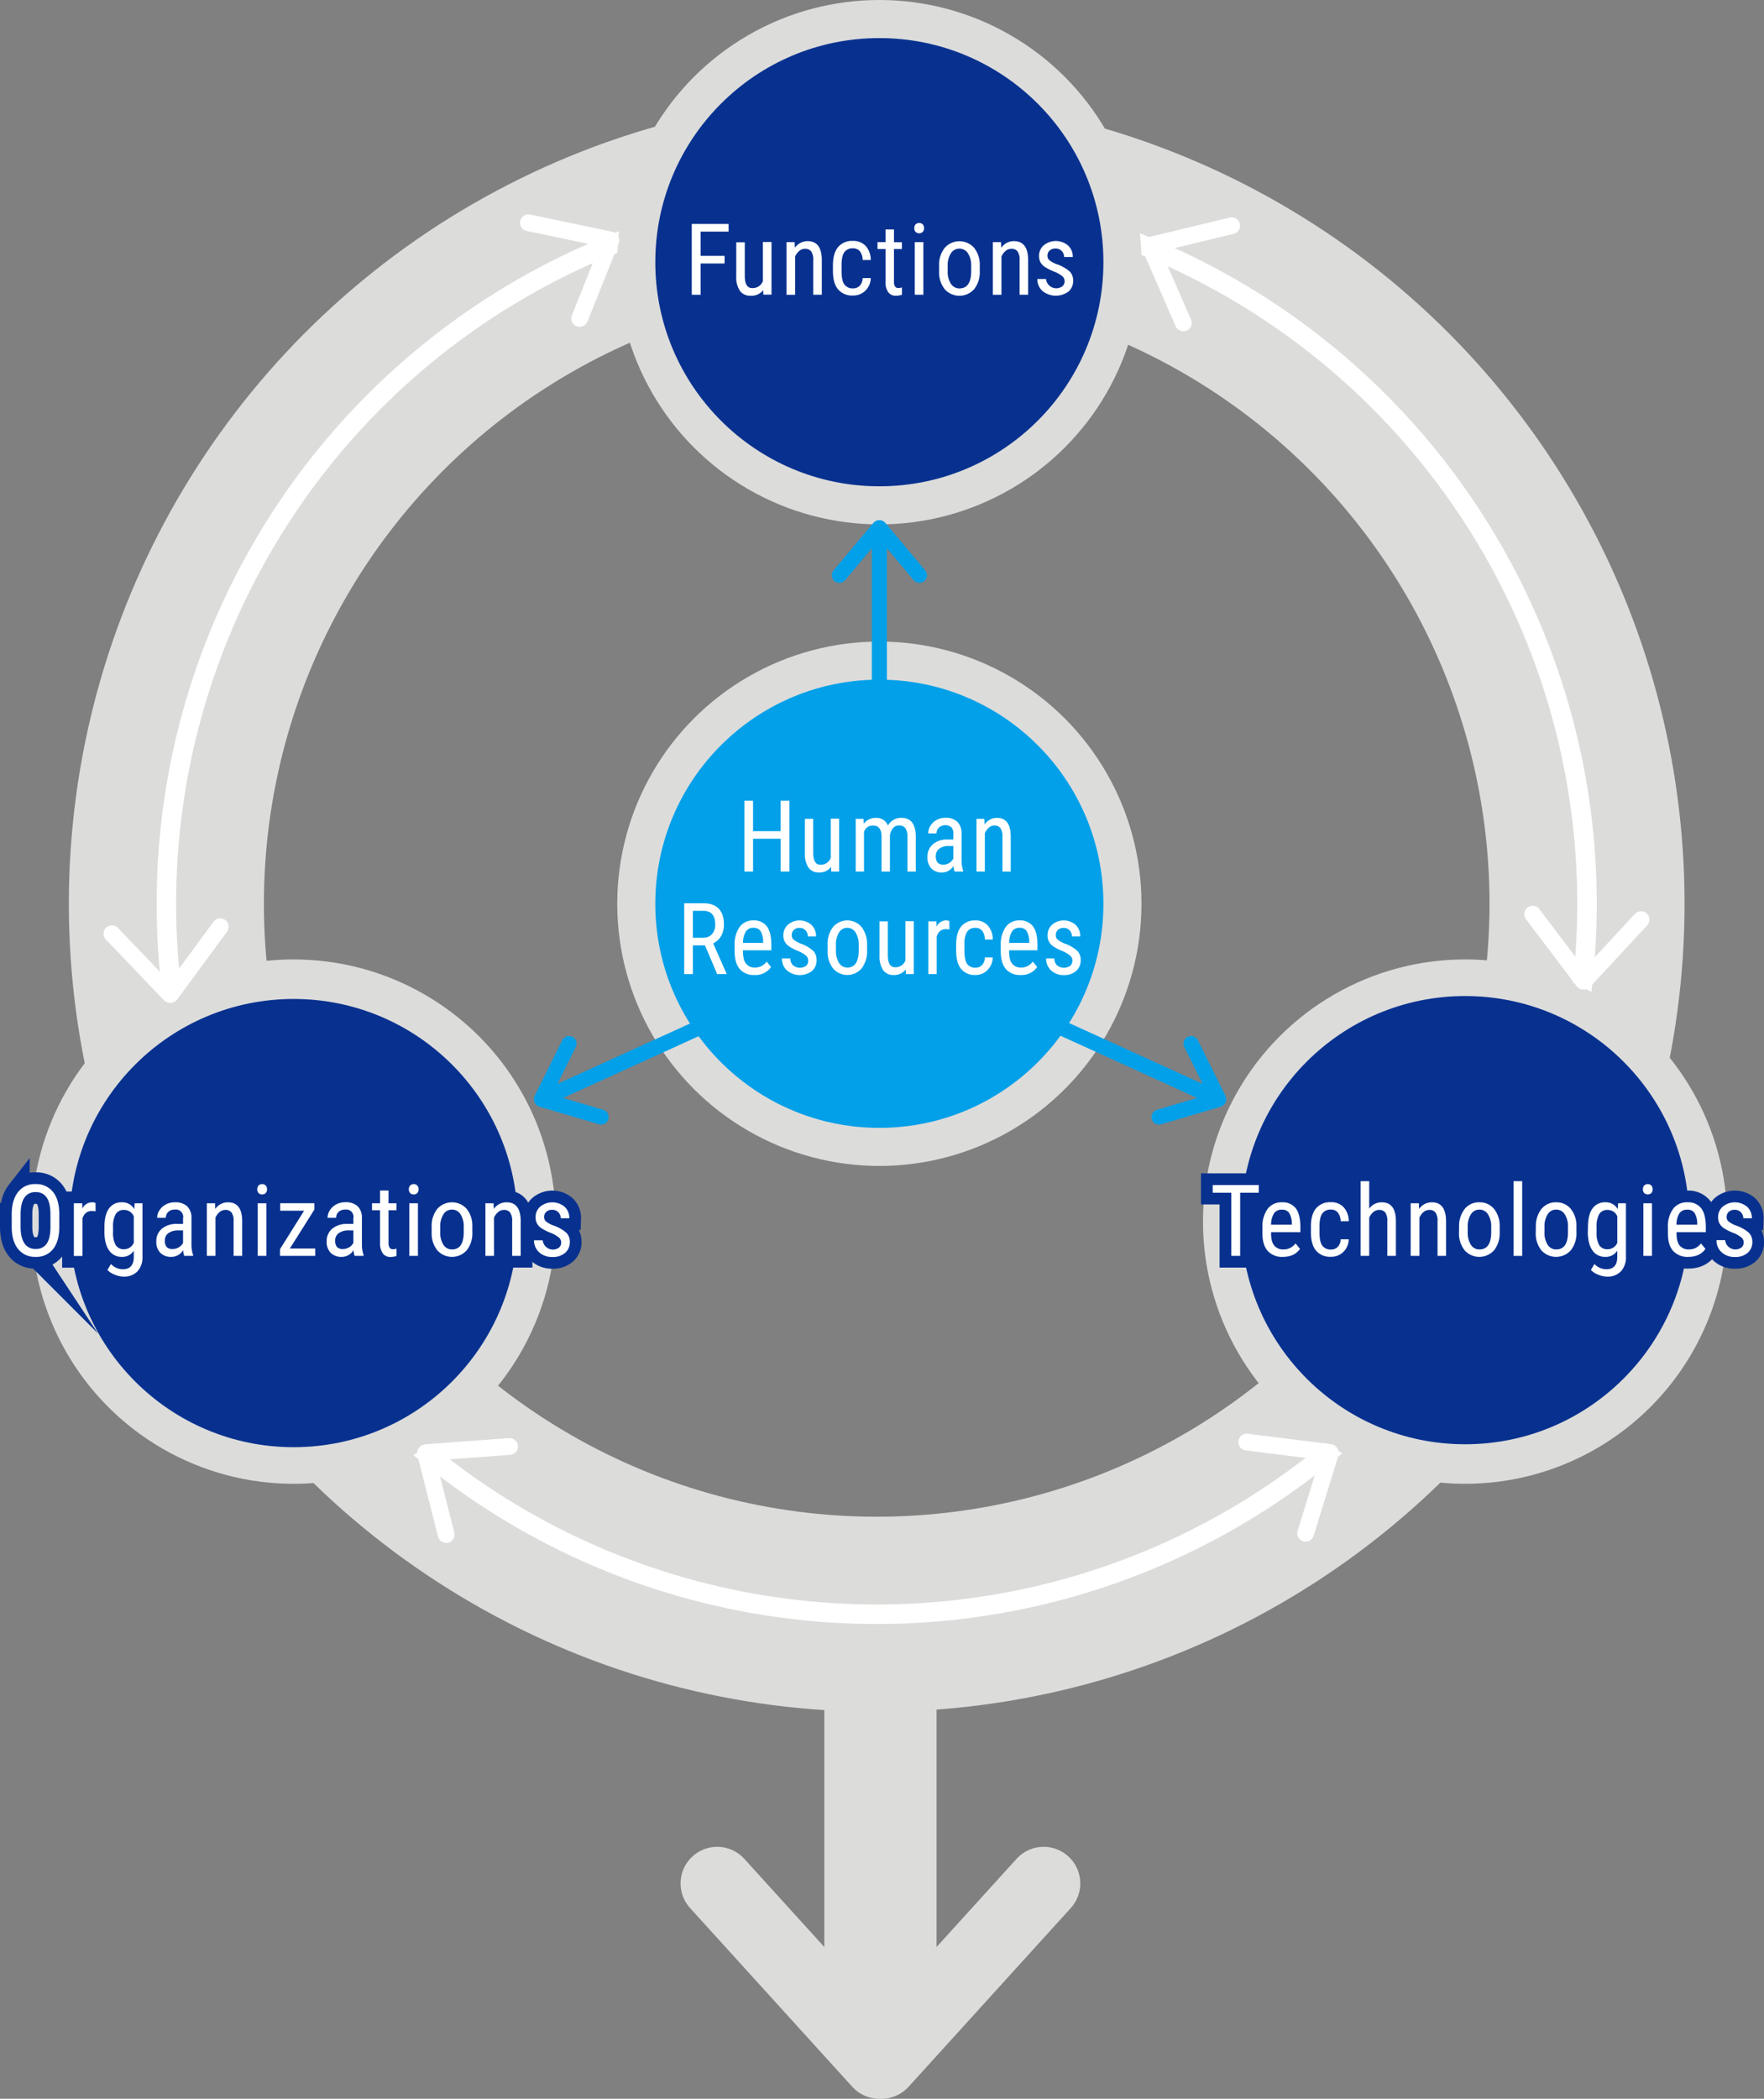 <svg xmlns="http://www.w3.org/2000/svg" viewBox="0 0 722.76 859.7"><rect x="0" y="0" width="722.76" height="859.7" fill="#808080" stroke="none"/><defs><style>.cls-1,.cls-2,.cls-5,.cls-6,.cls-8,.cls-9{fill:none;}.cls-1,.cls-2,.cls-5{stroke:#dcdcdb;}.cls-1,.cls-11,.cls-2,.cls-8,.cls-9{stroke-linecap:round;}.cls-1,.cls-11,.cls-2,.cls-5,.cls-6,.cls-8,.cls-9{stroke-miterlimit:10;}.cls-1{stroke-width:46px;}.cls-2{stroke-width:30px;}.cls-3{fill:#dcdcdb;}.cls-4{fill:#02a0e9;}.cls-5{stroke-width:79.92px;}.cls-6,.cls-8{stroke:#fff;}.cls-6{stroke-width:7.99px;}.cls-11,.cls-7{fill:#08318f;}.cls-8{stroke-width:6.87px;}.cls-9{stroke:#02a0e9;stroke-width:6.19px;}.cls-10{fill:#fff;}.cls-11{stroke:#08318f;stroke-width:9.6px;}</style></defs><g id="レイヤー_2" data-name="レイヤー 2"><g id="レイヤー_1-2" data-name="レイヤー 1"><line class="cls-1" x1="360.74" y1="831.75" x2="360.74" y2="651.7"/><line class="cls-2" x1="360.3" y1="844.7" x2="293.85" y2="771.5"/><line class="cls-2" x1="361.17" y1="844.7" x2="427.62" y2="771.5"/><circle class="cls-3" cx="360.3" cy="370.2" r="107.4"/><circle class="cls-4" cx="360.3" cy="370.2" r="91.8"/><circle class="cls-5" cx="359.21" cy="370.2" r="291.04"/><circle class="cls-6" cx="359.21" cy="370.2" r="291.04"/><circle class="cls-3" cx="360.3" cy="107.4" r="107.4"/><circle class="cls-3" cx="120.3" cy="500.4" r="107.4"/><circle class="cls-3" cx="600.3" cy="500.4" r="107.4"/><circle class="cls-7" cx="360.3" cy="107.4" r="91.8"/><circle class="cls-7" cx="120.3" cy="501" r="91.8"/><circle class="cls-7" cx="600.3" cy="499.8" r="91.8"/><line class="cls-8" x1="250.29" y1="98.55" x2="237.5" y2="130.45"/><line class="cls-8" x1="250.15" y1="98.29" x2="216.52" y2="91.24"/><line class="cls-8" x1="69.6" y1="407.31" x2="45.86" y2="382.46"/><line class="cls-8" x1="69.89" y1="407.29" x2="90.24" y2="379.6"/><line class="cls-8" x1="471.23" y1="100.51" x2="504.64" y2="92.45"/><line class="cls-8" x1="471.1" y1="100.76" x2="484.84" y2="132.27"/><line class="cls-8" x1="648.72" y1="401.87" x2="627.98" y2="374.47"/><line class="cls-8" x1="649.01" y1="401.89" x2="672.39" y2="376.7"/><line class="cls-8" x1="174.52" y1="595.04" x2="208.8" y2="592.51"/><line class="cls-8" x1="174.36" y1="595.28" x2="182.8" y2="628.59"/><line class="cls-8" x1="545.09" y1="595.22" x2="534.96" y2="628.06"/><line class="cls-8" x1="544.93" y1="594.98" x2="510.83" y2="590.71"/><line class="cls-9" x1="360.41" y1="216.21" x2="376.72" y2="235.65"/><line class="cls-9" x1="360.2" y1="216.21" x2="343.89" y2="235.65"/><line class="cls-9" x1="360.3" y1="219.14" x2="360.3" y2="292.52"/><line class="cls-9" x1="221.86" y1="450.19" x2="233.16" y2="427.47"/><line class="cls-9" x1="221.95" y1="450.38" x2="246.29" y2="457.57"/><line class="cls-9" x1="224.59" y1="449.12" x2="304.86" y2="412.58"/><line class="cls-9" x1="499.31" y1="450.19" x2="488.01" y2="427.47"/><line class="cls-9" x1="499.23" y1="450.38" x2="474.89" y2="457.57"/><line class="cls-9" x1="496.58" y1="449.12" x2="416.32" y2="412.58"/><path class="cls-10" d="M323.43,357h-3.56V343.57H308.55V357H305V328h3.54v12.47h11.32V328h3.56Z"/><path class="cls-10" d="M340.53,355.08a5.8,5.8,0,0,1-5,2.3,5,5,0,0,1-4.29-2,10.13,10.13,0,0,1-1.46-5.88V335.42h3.4v13.79q0,5,2.93,5a4.28,4.28,0,0,0,4.29-2.87v-16h3.42V357h-3.24Z"/><path class="cls-10" d="M353.8,335.42l.08,2a6.17,6.17,0,0,1,5.05-2.39,4.93,4.93,0,0,1,4.88,3.13A6.19,6.19,0,0,1,369.3,335q5.77,0,5.92,7.43V357h-3.41V342.79a6.08,6.08,0,0,0-.81-3.49,3.1,3.1,0,0,0-2.74-1.15,3,3,0,0,0-2.51,1.24,5.65,5.65,0,0,0-1.12,3.14V357h-3.44V342.63c0-3-1.22-4.48-3.54-4.48a3.72,3.72,0,0,0-3.65,2.67V357h-3.4V335.42Z"/><path class="cls-10" d="M391.12,357a7.59,7.59,0,0,1-.44-2.35,5.42,5.42,0,0,1-4.64,2.75,5.89,5.89,0,0,1-4.44-1.65A6.38,6.38,0,0,1,380,351.1a6.66,6.66,0,0,1,2.16-5.22,8.73,8.73,0,0,1,5.93-2h2.52v-2.29a3.77,3.77,0,0,0-.83-2.75,4,4,0,0,0-5.05.13,3.22,3.22,0,0,0-1,2.4h-3.42a5.85,5.85,0,0,1,.94-3.16,6.66,6.66,0,0,1,2.55-2.36,7.49,7.49,0,0,1,3.58-.86,6.67,6.67,0,0,1,4.88,1.65,6.57,6.57,0,0,1,1.71,4.79v10.88a13.25,13.25,0,0,0,.66,4.32V357Zm-4.56-2.81a4.45,4.45,0,0,0,2.4-.72,4.37,4.37,0,0,0,1.66-1.79v-5.14h-1.94a6.3,6.3,0,0,0-3.84,1.12,3.63,3.63,0,0,0-1.41,3,4.07,4.07,0,0,0,.71,2.66A3.08,3.08,0,0,0,386.56,354.17Z"/><path class="cls-10" d="M403.33,335.42l.1,2.33a6,6,0,0,1,5.08-2.73q5.55,0,5.62,7.63V357h-3.4V342.81a6,6,0,0,0-.82-3.59,2.92,2.92,0,0,0-2.46-1.07,3.38,3.38,0,0,0-2.29.88,6.35,6.35,0,0,0-1.64,2.29V357H400.1V335.42Z"/><path class="cls-10" d="M288.84,387.24h-4.95V399h-3.55V370h7.88c2.76,0,4.84.74,6.26,2.22s2.13,3.65,2.13,6.51a9.34,9.34,0,0,1-1.15,4.69,7.39,7.39,0,0,1-3.26,3l5.45,12.33V399h-3.81Zm-4.95-3.12h4.29a4.55,4.55,0,0,0,3.55-1.48,5.71,5.71,0,0,0,1.32-3.95c0-3.73-1.63-5.59-4.91-5.59h-4.25Z"/><path class="cls-10" d="M309.13,399.38a7.51,7.51,0,0,1-6-2.4c-1.39-1.61-2.1-4-2.13-7.05v-2.61a12.43,12.43,0,0,1,2-7.56,6.71,6.71,0,0,1,5.69-2.74,6.45,6.45,0,0,1,5.49,2.41q1.81,2.42,1.86,7.51v2.32H304.42v.49q0,3.47,1.26,5a4.4,4.4,0,0,0,3.64,1.58,5.79,5.79,0,0,0,2.66-.59,6.47,6.47,0,0,0,2.15-1.86l1.78,2.23A7.67,7.67,0,0,1,309.13,399.38Zm-.39-19.33a3.55,3.55,0,0,0-3.15,1.51,9.16,9.16,0,0,0-1.16,4.67h8.24v-.48a8.33,8.33,0,0,0-1.08-4.38A3.25,3.25,0,0,0,308.74,380.05Z"/><path class="cls-10" d="M331.14,393.46a2.64,2.64,0,0,0-.83-1.95,12.52,12.52,0,0,0-3.21-1.92,20.32,20.32,0,0,1-3.89-2,5.57,5.57,0,0,1-1.69-1.9,5.32,5.32,0,0,1-.56-2.54,5.74,5.74,0,0,1,1.86-4.37,7.41,7.41,0,0,1,9.67.09,6.31,6.31,0,0,1,1.86,4.7H331a3.53,3.53,0,0,0-.95-2.48,3.13,3.13,0,0,0-2.42-1,3.3,3.3,0,0,0-2.36.81,2.77,2.77,0,0,0-.86,2.15,2.43,2.43,0,0,0,.62,1.73,11.2,11.2,0,0,0,3,1.73,15,15,0,0,1,5.18,3,5.26,5.26,0,0,1,1.37,3.72,5.77,5.77,0,0,1-1.87,4.5,8.25,8.25,0,0,1-10.32-.25,6.44,6.44,0,0,1-2-4.9h3.44a4,4,0,0,0,1.06,2.81,4.51,4.51,0,0,0,5.41.23A2.69,2.69,0,0,0,331.14,393.46Z"/><path class="cls-10" d="M339.08,387.2a11.55,11.55,0,0,1,2.21-7.44,7.67,7.67,0,0,1,11.69-.07,11.28,11.28,0,0,1,2.28,7.27v2.28a11.46,11.46,0,0,1-2.21,7.41,7.71,7.71,0,0,1-11.7.08,11.24,11.24,0,0,1-2.27-7.18Zm3.42,2a9.27,9.27,0,0,0,1.27,5.22,3.91,3.91,0,0,0,3.41,1.91q4.51,0,4.66-6.74V387.2a9.39,9.39,0,0,0-1.28-5.23,3.92,3.92,0,0,0-3.42-1.92,3.86,3.86,0,0,0-3.37,1.92,9.34,9.34,0,0,0-1.27,5.21Z"/><path class="cls-10" d="M371.12,397.08a5.8,5.8,0,0,1-5,2.3,5,5,0,0,1-4.29-2,10.21,10.21,0,0,1-1.47-5.88V377.42h3.41v13.79c0,3.36,1,5,2.93,5a4.28,4.28,0,0,0,4.29-2.87v-16h3.42V399H371.2Z"/><path class="cls-10" d="M389,380.73a8.24,8.24,0,0,0-1.54-.14c-1.75,0-3,1-3.67,3V399h-3.42V377.42h3.32l.06,2.19a4.25,4.25,0,0,1,3.88-2.59,3,3,0,0,1,1.35.28Z"/><path class="cls-10" d="M399.68,396.37a3.54,3.54,0,0,0,2.72-1.09,4.66,4.66,0,0,0,1.13-3.1h3.22a7.41,7.41,0,0,1-2.13,5.15,6.66,6.66,0,0,1-4.94,2.05,7.17,7.17,0,0,1-5.92-2.52q-2-2.52-2-7.5V387c0-3.25.67-5.72,2-7.42a7.12,7.12,0,0,1,5.91-2.54,6.48,6.48,0,0,1,5.09,2.1,8.59,8.59,0,0,1,2,5.71h-3.22a5.92,5.92,0,0,0-1.12-3.58,3.37,3.37,0,0,0-2.75-1.2,3.87,3.87,0,0,0-3.38,1.55,9.09,9.09,0,0,0-1.14,5.07v2.74q0,3.81,1.09,5.38A3.91,3.91,0,0,0,399.68,396.37Z"/><path class="cls-10" d="M418.17,399.38a7.51,7.51,0,0,1-6-2.4c-1.39-1.61-2.1-4-2.12-7.05v-2.61a12.43,12.43,0,0,1,2-7.56,6.69,6.69,0,0,1,5.69-2.74,6.44,6.44,0,0,1,5.48,2.41c1.22,1.61,1.83,4.11,1.86,7.51v2.32H413.46v.49q0,3.47,1.26,5a4.42,4.42,0,0,0,3.65,1.58,5.75,5.75,0,0,0,2.65-.59,6.6,6.6,0,0,0,2.16-1.86l1.78,2.23A7.7,7.7,0,0,1,418.17,399.38Zm-.38-19.33a3.53,3.53,0,0,0-3.15,1.51,9.06,9.06,0,0,0-1.16,4.67h8.23v-.48a8.44,8.44,0,0,0-1.07-4.38A3.27,3.27,0,0,0,417.79,380.05Z"/><path class="cls-10" d="M439.39,393.46a2.64,2.64,0,0,0-.83-1.95,12.16,12.16,0,0,0-3.21-1.92,20.32,20.32,0,0,1-3.89-2,5.68,5.68,0,0,1-1.69-1.9,5.32,5.32,0,0,1-.56-2.54,5.74,5.74,0,0,1,1.86-4.37,7.41,7.41,0,0,1,9.67.09,6.31,6.31,0,0,1,1.86,4.7h-3.4a3.53,3.53,0,0,0-.95-2.48,3.12,3.12,0,0,0-2.41-1,3.31,3.31,0,0,0-2.37.81,2.77,2.77,0,0,0-.86,2.15,2.39,2.39,0,0,0,.63,1.73,11.09,11.09,0,0,0,3,1.73,15,15,0,0,1,5.18,3,5.26,5.26,0,0,1,1.37,3.72,5.74,5.74,0,0,1-1.87,4.5,7.27,7.27,0,0,1-5,1.69,7.35,7.35,0,0,1-5.29-1.94,6.47,6.47,0,0,1-2-4.9H432a4,4,0,0,0,1.06,2.81,4.51,4.51,0,0,0,5.41.23A2.69,2.69,0,0,0,439.39,393.46Z"/><path class="cls-10" d="M296.88,107.93h-9.81v12.81h-3.64v-29h15.1v3.13H287.07v9.94h9.81Z"/><path class="cls-10" d="M312.71,118.84a6,6,0,0,1-5.12,2.3,5.15,5.15,0,0,1-4.42-2,9.9,9.9,0,0,1-1.51-5.88v-14h3.5V113q0,5,3,5a4.42,4.42,0,0,0,4.42-2.87v-16h3.53v21.56h-3.35Z"/><path class="cls-10" d="M325.58,99.18l.1,2.33a6.3,6.3,0,0,1,5.24-2.73q5.71,0,5.8,7.63v14.33h-3.51V106.57a5.9,5.9,0,0,0-.84-3.59,3.06,3.06,0,0,0-2.54-1.07,3.53,3.53,0,0,0-2.36.88,6.34,6.34,0,0,0-1.69,2.29v15.66h-3.52V99.18Z"/><path class="cls-10" d="M349.49,118.13A3.73,3.73,0,0,0,352.3,117a4.59,4.59,0,0,0,1.15-3.1h3.33a7.3,7.3,0,0,1-2.2,5.15,7,7,0,0,1-5.09,2,7.51,7.51,0,0,1-6.11-2.52q-2.1-2.52-2.1-7.5v-2.38q0-4.87,2.09-7.42a7.47,7.47,0,0,1,6.1-2.54,6.85,6.85,0,0,1,5.25,2.09,8.56,8.56,0,0,1,2.06,5.72h-3.33a5.86,5.86,0,0,0-1.14-3.58,3.54,3.54,0,0,0-2.84-1.2,4.05,4.05,0,0,0-3.49,1.55c-.75,1-1.15,2.72-1.17,5.07v2.74q0,3.81,1.12,5.38A4.08,4.08,0,0,0,349.49,118.13Z"/><path class="cls-10" d="M366.28,94v5.22h3.25V102h-3.25v13.38a3.63,3.63,0,0,0,.42,1.94,1.57,1.57,0,0,0,1.43.66,4.46,4.46,0,0,0,1.42-.24l0,3a7.86,7.86,0,0,1-2.45.4,3.7,3.7,0,0,1-3.19-1.5,7,7,0,0,1-1.09-4.22V102h-3.29V99.18h3.29V94Z"/><path class="cls-10" d="M378.61,93.46a2.23,2.23,0,0,1-.5,1.5,2.17,2.17,0,0,1-3,0,2.23,2.23,0,0,1-.5-1.5,2.29,2.29,0,0,1,.5-1.51,2.1,2.1,0,0,1,3,0A2.31,2.31,0,0,1,378.61,93.46Zm-.28,27.28h-3.52V99.18h3.52Z"/><path class="cls-10" d="M384.77,109a11.29,11.29,0,0,1,2.28-7.44,8.06,8.06,0,0,1,12.05-.07,11.08,11.08,0,0,1,2.34,7.27V111a11.26,11.26,0,0,1-2.27,7.42,8.1,8.1,0,0,1-12.06.08,11,11,0,0,1-2.34-7.18Zm3.52,2a9.11,9.11,0,0,0,1.31,5.23,4.06,4.06,0,0,0,3.51,1.91q4.67,0,4.81-6.74V109a9.14,9.14,0,0,0-1.32-5.23,4.08,4.08,0,0,0-3.53-1.92,4,4,0,0,0-3.47,1.92,9.17,9.17,0,0,0-1.31,5.21Z"/><path class="cls-10" d="M410.13,99.18l.1,2.33a6.27,6.27,0,0,1,5.24-2.73q5.71,0,5.79,7.63v14.33h-3.5V106.57a5.89,5.89,0,0,0-.85-3.59,3,3,0,0,0-2.54-1.07,3.55,3.55,0,0,0-2.36.88,6.2,6.2,0,0,0-1.68,2.29v15.66H406.8V99.18Z"/><path class="cls-10" d="M436.2,115.22a2.59,2.59,0,0,0-.85-2,12.55,12.55,0,0,0-3.31-1.92,21,21,0,0,1-4-2,5.79,5.79,0,0,1-1.75-1.9,5.32,5.32,0,0,1-.57-2.54,5.65,5.65,0,0,1,1.92-4.37,7.82,7.82,0,0,1,10,.09,6.24,6.24,0,0,1,1.91,4.7H436a3.47,3.47,0,0,0-1-2.48,3.27,3.27,0,0,0-2.49-1,3.47,3.47,0,0,0-2.44.81,2.75,2.75,0,0,0-.89,2.15,2.36,2.36,0,0,0,.65,1.73,11.53,11.53,0,0,0,3.12,1.73,15.71,15.71,0,0,1,5.34,3,5.16,5.16,0,0,1,1.41,3.72,5.66,5.66,0,0,1-1.93,4.5,8.72,8.72,0,0,1-10.64-.25,6.4,6.4,0,0,1-2.09-4.9h3.54a4.23,4.23,0,0,0,6.68,3A2.64,2.64,0,0,0,436.2,115.22Z"/><path class="cls-11" d="M515.76,488.56h-7.63v25.88h-3.64V488.56h-7.61v-3.13h18.88Z"/><path class="cls-11" d="M525.62,514.84a7.85,7.85,0,0,1-6.17-2.4q-2.16-2.4-2.19-7.05v-2.61a12.17,12.17,0,0,1,2.1-7.56,7,7,0,0,1,5.87-2.73,6.7,6.7,0,0,1,5.65,2.41c1.25,1.6,1.89,4.11,1.92,7.51v2.31h-12v.5q0,3.46,1.31,5a4.59,4.59,0,0,0,3.75,1.57,6.11,6.11,0,0,0,2.74-.59,6.77,6.77,0,0,0,2.22-1.86l1.84,2.23Q530.33,514.84,525.62,514.84Zm-.39-19.33A3.7,3.7,0,0,0,522,497a8.92,8.92,0,0,0-1.2,4.67h8.49v-.48a8.14,8.14,0,0,0-1.11-4.38A3.39,3.39,0,0,0,525.23,495.51Z"/><path class="cls-11" d="M545.33,511.83a3.71,3.71,0,0,0,2.8-1.09,4.57,4.57,0,0,0,1.16-3.09h3.33a7.38,7.38,0,0,1-2.2,5.15,7,7,0,0,1-5.09,2,7.51,7.51,0,0,1-6.11-2.52q-2.1-2.52-2.1-7.5v-2.37c0-3.26.69-5.73,2.09-7.42a7.42,7.42,0,0,1,6.1-2.54,6.77,6.77,0,0,1,5.24,2.09,8.47,8.47,0,0,1,2.07,5.71h-3.33a5.82,5.82,0,0,0-1.15-3.58,3.52,3.52,0,0,0-2.83-1.2,4.05,4.05,0,0,0-3.49,1.55q-1.14,1.54-1.18,5.07v2.75c0,2.53.38,4.33,1.13,5.38A4.08,4.08,0,0,0,545.33,511.83Z"/><path class="cls-11" d="M561,495.1a6.22,6.22,0,0,1,5.14-2.61q5.72,0,5.8,7.63v14.32h-3.51V500.28a5.92,5.92,0,0,0-.84-3.6,3.06,3.06,0,0,0-2.54-1.07,3.58,3.58,0,0,0-2.36.88,6.34,6.34,0,0,0-1.69,2.29v15.66H557.5v-30.6H561Z"/><path class="cls-11" d="M581.34,492.88l.1,2.33a6.32,6.32,0,0,1,5.24-2.72q5.72,0,5.8,7.63v14.32H589V500.28a5.92,5.92,0,0,0-.84-3.6,3.06,3.06,0,0,0-2.54-1.07,3.58,3.58,0,0,0-2.36.88,6.34,6.34,0,0,0-1.69,2.29v15.66H578V492.88Z"/><path class="cls-11" d="M597.84,502.67a11.3,11.3,0,0,1,2.28-7.45,7.46,7.46,0,0,1,6-2.73,7.54,7.54,0,0,1,6,2.67,11,11,0,0,1,2.34,7.27v2.27a11.2,11.2,0,0,1-2.27,7.41,8.1,8.1,0,0,1-12.06.08,11,11,0,0,1-2.34-7.17Zm3.52,2a9.13,9.13,0,0,0,1.31,5.23,4,4,0,0,0,3.51,1.9c3.11,0,4.71-2.25,4.81-6.73v-2.43a9.1,9.1,0,0,0-1.32-5.23,4.07,4.07,0,0,0-3.53-1.93,4,4,0,0,0-3.47,1.93,9.13,9.13,0,0,0-1.31,5.21Z"/><path class="cls-11" d="M623.68,514.44h-3.53v-30.6h3.53Z"/><path class="cls-11" d="M629.29,502.67a11.3,11.3,0,0,1,2.28-7.45,7.47,7.47,0,0,1,6-2.73,7.55,7.55,0,0,1,6,2.67,11,11,0,0,1,2.34,7.27v2.27a11.25,11.25,0,0,1-2.27,7.41,8.12,8.12,0,0,1-12.07.08,11,11,0,0,1-2.34-7.17Zm3.53,2a9.13,9.13,0,0,0,1.3,5.23,4.06,4.06,0,0,0,3.52,1.9c3.11,0,4.71-2.25,4.8-6.73v-2.43a9.18,9.18,0,0,0-1.31-5.23,4.08,4.08,0,0,0-3.53-1.93,4,4,0,0,0-3.48,1.93,9.13,9.13,0,0,0-1.3,5.21Z"/><path class="cls-11" d="M650.63,502.69c0-3.36.61-5.91,1.83-7.62a6.16,6.16,0,0,1,5.36-2.58,5.51,5.51,0,0,1,5,2.8l.18-2.41h3.19v21.76a8.5,8.5,0,0,1-2.06,6.14,7.52,7.52,0,0,1-5.71,2.15,9.9,9.9,0,0,1-3.58-.79,7.63,7.63,0,0,1-3-1.94l1.44-2.43a6.78,6.78,0,0,0,4.84,2.15q4.4,0,4.52-4.8v-2.81a5.54,5.54,0,0,1-4.86,2.53,6.14,6.14,0,0,1-5.22-2.52c-1.25-1.68-1.9-4.1-2-7.24Zm3.52,2a10.31,10.31,0,0,0,1.07,5.32,3.82,3.82,0,0,0,3.5,1.7,4.22,4.22,0,0,0,3.94-2.69V498.26a4.26,4.26,0,0,0-3.9-2.65,3.85,3.85,0,0,0-3.51,1.7,10.16,10.16,0,0,0-1.1,5.23Z"/><path class="cls-11" d="M677.14,487.17a2.22,2.22,0,0,1-.5,1.49,2.17,2.17,0,0,1-3,0,2.22,2.22,0,0,1-.5-1.49,2.3,2.3,0,0,1,.5-1.52,2.1,2.1,0,0,1,3,0A2.32,2.32,0,0,1,677.14,487.17Zm-.28,27.27h-3.52V492.88h3.52Z"/><path class="cls-11" d="M691.74,514.84a7.85,7.85,0,0,1-6.17-2.4q-2.16-2.4-2.19-7.05v-2.61a12.17,12.17,0,0,1,2.1-7.56,7,7,0,0,1,5.87-2.73A6.69,6.69,0,0,1,697,494.9c1.25,1.6,1.89,4.11,1.92,7.51v2.31h-12v.5q0,3.46,1.31,5a4.59,4.59,0,0,0,3.75,1.57,6.11,6.11,0,0,0,2.74-.59,6.77,6.77,0,0,0,2.22-1.86l1.84,2.23Q696.45,514.84,691.74,514.84Zm-.39-19.33A3.7,3.7,0,0,0,688.1,497a8.92,8.92,0,0,0-1.2,4.67h8.49v-.48a8.14,8.14,0,0,0-1.11-4.38A3.39,3.39,0,0,0,691.35,495.51Z"/><path class="cls-11" d="M714.43,508.92a2.59,2.59,0,0,0-.85-1.95,12.59,12.59,0,0,0-3.31-1.91,21.48,21.48,0,0,1-4-2,5.69,5.69,0,0,1-1.75-1.9,5.32,5.32,0,0,1-.57-2.54,5.65,5.65,0,0,1,1.92-4.37,7.85,7.85,0,0,1,10,.09,6.24,6.24,0,0,1,1.91,4.7h-3.5a3.47,3.47,0,0,0-1-2.48,3.3,3.3,0,0,0-2.49-1,3.47,3.47,0,0,0-2.44.81,2.75,2.75,0,0,0-.89,2.15,2.36,2.36,0,0,0,.65,1.73,11.53,11.53,0,0,0,3.12,1.73,15.71,15.71,0,0,1,5.34,3,5.16,5.16,0,0,1,1.41,3.72,5.66,5.66,0,0,1-1.93,4.5,7.59,7.59,0,0,1-5.18,1.69,7.77,7.77,0,0,1-5.46-1.93A6.42,6.42,0,0,1,703.3,508h3.54a4.23,4.23,0,0,0,6.68,3A2.64,2.64,0,0,0,714.43,508.92Z"/><path class="cls-10" d="M515.76,488.56h-7.63v25.88h-3.64V488.56h-7.61v-3.13h18.88Z"/><path class="cls-10" d="M525.62,514.84a7.85,7.85,0,0,1-6.17-2.4q-2.16-2.4-2.19-7.05v-2.61a12.17,12.17,0,0,1,2.1-7.56,7,7,0,0,1,5.87-2.73,6.7,6.7,0,0,1,5.65,2.41c1.25,1.6,1.89,4.11,1.92,7.51v2.31h-12v.5q0,3.46,1.31,5a4.59,4.59,0,0,0,3.75,1.57,6.11,6.11,0,0,0,2.74-.59,6.77,6.77,0,0,0,2.22-1.86l1.84,2.23Q530.33,514.84,525.62,514.84Zm-.39-19.33A3.7,3.7,0,0,0,522,497a8.92,8.92,0,0,0-1.2,4.67h8.49v-.48a8.14,8.14,0,0,0-1.11-4.38A3.39,3.39,0,0,0,525.23,495.51Z"/><path class="cls-10" d="M545.33,511.83a3.71,3.71,0,0,0,2.8-1.09,4.57,4.57,0,0,0,1.16-3.09h3.33a7.38,7.38,0,0,1-2.2,5.15,7,7,0,0,1-5.09,2,7.51,7.51,0,0,1-6.11-2.52q-2.1-2.52-2.1-7.5v-2.37c0-3.26.69-5.73,2.09-7.42a7.42,7.42,0,0,1,6.1-2.54,6.77,6.77,0,0,1,5.24,2.09,8.47,8.47,0,0,1,2.07,5.71h-3.33a5.82,5.82,0,0,0-1.15-3.58,3.52,3.52,0,0,0-2.83-1.2,4.05,4.05,0,0,0-3.49,1.55q-1.14,1.54-1.18,5.07v2.75c0,2.53.38,4.33,1.13,5.38A4.08,4.08,0,0,0,545.33,511.83Z"/><path class="cls-10" d="M561,495.1a6.22,6.22,0,0,1,5.14-2.61q5.72,0,5.8,7.63v14.32h-3.51V500.28a5.92,5.92,0,0,0-.84-3.6,3.06,3.06,0,0,0-2.54-1.07,3.58,3.58,0,0,0-2.36.88,6.34,6.34,0,0,0-1.69,2.29v15.66H557.5v-30.6H561Z"/><path class="cls-10" d="M581.34,492.88l.1,2.33a6.32,6.32,0,0,1,5.24-2.72q5.72,0,5.8,7.63v14.32H589V500.28a5.92,5.92,0,0,0-.84-3.6,3.06,3.06,0,0,0-2.54-1.07,3.58,3.58,0,0,0-2.36.88,6.34,6.34,0,0,0-1.69,2.29v15.66H578V492.88Z"/><path class="cls-10" d="M597.84,502.67a11.3,11.3,0,0,1,2.28-7.45,7.46,7.46,0,0,1,6-2.73,7.54,7.54,0,0,1,6,2.67,11,11,0,0,1,2.34,7.27v2.27a11.2,11.2,0,0,1-2.27,7.41,8.1,8.1,0,0,1-12.06.08,11,11,0,0,1-2.34-7.17Zm3.52,2a9.13,9.13,0,0,0,1.31,5.23,4,4,0,0,0,3.51,1.9c3.11,0,4.71-2.25,4.81-6.73v-2.43a9.1,9.1,0,0,0-1.32-5.23,4.07,4.07,0,0,0-3.53-1.93,4,4,0,0,0-3.47,1.93,9.13,9.13,0,0,0-1.31,5.21Z"/><path class="cls-10" d="M623.68,514.44h-3.53v-30.6h3.53Z"/><path class="cls-10" d="M629.29,502.67a11.3,11.3,0,0,1,2.28-7.45,7.47,7.47,0,0,1,6-2.73,7.55,7.55,0,0,1,6,2.67,11,11,0,0,1,2.34,7.27v2.27a11.25,11.25,0,0,1-2.27,7.41,8.12,8.12,0,0,1-12.07.08,11,11,0,0,1-2.34-7.17Zm3.53,2a9.13,9.13,0,0,0,1.3,5.23,4.06,4.06,0,0,0,3.52,1.9c3.11,0,4.71-2.25,4.8-6.73v-2.43a9.18,9.18,0,0,0-1.31-5.23,4.08,4.08,0,0,0-3.53-1.93,4,4,0,0,0-3.48,1.93,9.13,9.13,0,0,0-1.3,5.21Z"/><path class="cls-10" d="M650.63,502.69c0-3.36.61-5.91,1.83-7.62a6.16,6.16,0,0,1,5.36-2.58,5.51,5.51,0,0,1,5,2.8l.18-2.41h3.19v21.76a8.5,8.5,0,0,1-2.06,6.14,7.52,7.52,0,0,1-5.71,2.15,9.9,9.9,0,0,1-3.58-.79,7.63,7.63,0,0,1-3-1.94l1.44-2.43a6.78,6.78,0,0,0,4.84,2.15q4.4,0,4.52-4.8v-2.81a5.54,5.54,0,0,1-4.86,2.53,6.14,6.14,0,0,1-5.22-2.52c-1.25-1.68-1.9-4.1-2-7.24Zm3.52,2a10.31,10.31,0,0,0,1.07,5.32,3.82,3.82,0,0,0,3.5,1.7,4.22,4.22,0,0,0,3.94-2.69V498.26a4.26,4.26,0,0,0-3.9-2.65,3.85,3.85,0,0,0-3.51,1.7,10.16,10.16,0,0,0-1.1,5.23Z"/><path class="cls-10" d="M677.14,487.17a2.22,2.22,0,0,1-.5,1.49,2.17,2.17,0,0,1-3,0,2.22,2.22,0,0,1-.5-1.49,2.3,2.3,0,0,1,.5-1.52,2.1,2.1,0,0,1,3,0A2.32,2.32,0,0,1,677.14,487.17Zm-.28,27.27h-3.52V492.88h3.52Z"/><path class="cls-10" d="M691.74,514.84a7.85,7.85,0,0,1-6.17-2.4q-2.16-2.4-2.19-7.05v-2.61a12.17,12.17,0,0,1,2.1-7.56,7,7,0,0,1,5.87-2.73A6.69,6.69,0,0,1,697,494.9c1.25,1.6,1.89,4.11,1.92,7.51v2.31h-12v.5q0,3.46,1.31,5a4.59,4.59,0,0,0,3.75,1.57,6.11,6.11,0,0,0,2.74-.59,6.77,6.77,0,0,0,2.22-1.86l1.84,2.23Q696.45,514.84,691.74,514.84Zm-.39-19.33A3.7,3.7,0,0,0,688.1,497a8.92,8.92,0,0,0-1.2,4.67h8.49v-.48a8.14,8.14,0,0,0-1.11-4.38A3.39,3.39,0,0,0,691.35,495.51Z"/><path class="cls-10" d="M714.43,508.92a2.59,2.59,0,0,0-.85-1.95,12.59,12.59,0,0,0-3.31-1.91,21.48,21.48,0,0,1-4-2,5.69,5.69,0,0,1-1.75-1.9,5.32,5.32,0,0,1-.57-2.54,5.65,5.65,0,0,1,1.92-4.37,7.85,7.85,0,0,1,10,.09,6.24,6.24,0,0,1,1.91,4.7h-3.5a3.47,3.47,0,0,0-1-2.48,3.3,3.3,0,0,0-2.49-1,3.47,3.47,0,0,0-2.44.81,2.75,2.75,0,0,0-.89,2.15,2.36,2.36,0,0,0,.65,1.73,11.53,11.53,0,0,0,3.12,1.73,15.71,15.71,0,0,1,5.34,3,5.16,5.16,0,0,1,1.41,3.72,5.66,5.66,0,0,1-1.93,4.5,7.59,7.59,0,0,1-5.18,1.69,7.77,7.77,0,0,1-5.46-1.93A6.42,6.42,0,0,1,703.3,508h3.54a4.23,4.23,0,0,0,6.68,3A2.64,2.64,0,0,0,714.43,508.92Z"/><path class="cls-11" d="M24.3,502.49q0,5.92-2.53,9.14a8.61,8.61,0,0,1-7.19,3.21,8.72,8.72,0,0,1-7.08-3.12q-2.6-3.12-2.7-8.82v-5.45q0-5.82,2.57-9.12a8.56,8.56,0,0,1,7.17-3.3,8.68,8.68,0,0,1,7.14,3.16c1.71,2.11,2.58,5.11,2.62,9Zm-3.64-5.08q0-4.61-1.51-6.85a5.17,5.17,0,0,0-4.61-2.24A5.16,5.16,0,0,0,10,490.59q-1.54,2.28-1.56,6.7v5.2q0,4.44,1.54,6.77a5.18,5.18,0,0,0,4.61,2.33,5.12,5.12,0,0,0,4.54-2.15c1-1.44,1.5-3.63,1.54-6.6Z"/><path class="cls-11" d="M39.17,496.19a9,9,0,0,0-1.6-.14q-2.72,0-3.78,3v15.42H30.26V492.88h3.43l.06,2.2a4.37,4.37,0,0,1,4-2.59,3.16,3.16,0,0,1,1.39.27Z"/><path class="cls-11" d="M42.79,502.69c0-3.36.61-5.91,1.83-7.62A6.16,6.16,0,0,1,50,492.49a5.51,5.51,0,0,1,5,2.8l.18-2.41h3.19v21.76a8.54,8.54,0,0,1-2.05,6.14,7.55,7.55,0,0,1-5.72,2.15,10,10,0,0,1-3.58-.79,7.63,7.63,0,0,1-3-1.94l1.44-2.43a6.78,6.78,0,0,0,4.84,2.15q4.39,0,4.52-4.8v-2.81A5.54,5.54,0,0,1,50,514.84a6.14,6.14,0,0,1-5.22-2.52c-1.25-1.68-1.9-4.1-2-7.24Zm3.53,2A10.33,10.33,0,0,0,47.38,510a3.82,3.82,0,0,0,3.5,1.7A4.21,4.21,0,0,0,54.82,509V498.26a4.25,4.25,0,0,0-3.9-2.65,3.85,3.85,0,0,0-3.51,1.7,10.07,10.07,0,0,0-1.09,5.23Z"/><path class="cls-11" d="M75.5,514.44a7.77,7.77,0,0,1-.46-2.35,5.61,5.61,0,0,1-4.78,2.75,6.17,6.17,0,0,1-4.57-1.65,6.23,6.23,0,0,1-1.64-4.63,6.55,6.55,0,0,1,2.23-5.22,9.16,9.16,0,0,1,6.11-2H75v-2.29a3,3,0,0,0-3.46-3.57,3.59,3.59,0,0,0-2.59.95,3.15,3.15,0,0,0-1,2.4H64.4a5.75,5.75,0,0,1,1-3.16A6.82,6.82,0,0,1,68,493.34a7.9,7.9,0,0,1,3.69-.85,7,7,0,0,1,5,1.64,6.47,6.47,0,0,1,1.76,4.79V509.8a13,13,0,0,0,.68,4.32v.32Zm-4.7-2.81a4.66,4.66,0,0,0,2.47-.72A4.37,4.37,0,0,0,75,509.12V504H73a6.65,6.65,0,0,0-4,1.13,3.56,3.56,0,0,0-1.46,3,3.93,3.93,0,0,0,.74,2.66A3.17,3.17,0,0,0,70.8,511.63Z"/><path class="cls-11" d="M88.09,492.88l.1,2.33a6.3,6.3,0,0,1,5.24-2.72q5.71,0,5.8,7.63v14.32H95.72V500.28a5.84,5.84,0,0,0-.85-3.6,3,3,0,0,0-2.54-1.07,3.62,3.62,0,0,0-2.36.88,6.2,6.2,0,0,0-1.68,2.29v15.66H84.76V492.88Z"/><path class="cls-11" d="M109.41,487.17a2.27,2.27,0,0,1-.5,1.49,1.86,1.86,0,0,1-1.52.6,1.82,1.82,0,0,1-1.49-.6,2.27,2.27,0,0,1-.5-1.49,2.36,2.36,0,0,1,.5-1.52,2.11,2.11,0,0,1,3,0A2.32,2.32,0,0,1,109.41,487.17Zm-.28,27.27H105.6V492.88h3.53Z"/><path class="cls-11" d="M118.75,511.43h10.4v3H114.72v-2.71l9.89-15.8H114.8v-3.05h14v2.61Z"/><path class="cls-11" d="M145.3,514.44a8.1,8.1,0,0,1-.46-2.35,5.59,5.59,0,0,1-4.78,2.75,6.17,6.17,0,0,1-4.57-1.65,6.27,6.27,0,0,1-1.64-4.63,6.55,6.55,0,0,1,2.23-5.22,9.21,9.21,0,0,1,6.12-2h2.59v-2.29a3,3,0,0,0-3.47-3.57,3.61,3.61,0,0,0-2.59.95,3.15,3.15,0,0,0-1,2.4h-3.52a5.74,5.74,0,0,1,1-3.16,6.82,6.82,0,0,1,2.63-2.36,7.93,7.93,0,0,1,3.69-.85,7,7,0,0,1,5,1.64,6.43,6.43,0,0,1,1.76,4.79V509.8a13,13,0,0,0,.68,4.32v.32Zm-4.7-2.81a4.63,4.63,0,0,0,2.47-.72,4.34,4.34,0,0,0,1.72-1.79V504h-2a6.65,6.65,0,0,0-4,1.13,3.56,3.56,0,0,0-1.46,3,3.93,3.93,0,0,0,.74,2.66A3.17,3.17,0,0,0,140.6,511.63Z"/><path class="cls-11" d="M159.19,487.66v5.22h3.25v2.85h-3.25v13.39a3.61,3.61,0,0,0,.42,1.93,1.56,1.56,0,0,0,1.43.66,4.46,4.46,0,0,0,1.42-.24l0,3a7.62,7.62,0,0,1-2.45.4,3.7,3.7,0,0,1-3.19-1.5,7,7,0,0,1-1.1-4.22V495.73h-3.29v-2.85h3.29v-5.22Z"/><path class="cls-11" d="M171.52,487.17a2.27,2.27,0,0,1-.5,1.49,1.85,1.85,0,0,1-1.51.6,1.83,1.83,0,0,1-1.5-.6,2.27,2.27,0,0,1-.5-1.49,2.36,2.36,0,0,1,.5-1.52,2.11,2.11,0,0,1,3,0A2.32,2.32,0,0,1,171.52,487.17Zm-.28,27.27h-3.53V492.88h3.53Z"/><path class="cls-11" d="M176.86,502.67a11.3,11.3,0,0,1,2.28-7.45,8.07,8.07,0,0,1,12.05-.06,11,11,0,0,1,2.34,7.27v2.27a11.2,11.2,0,0,1-2.27,7.41,8.1,8.1,0,0,1-12.06.08,11,11,0,0,1-2.34-7.17Zm3.52,2a9.13,9.13,0,0,0,1.31,5.23,4.05,4.05,0,0,0,3.52,1.9c3.1,0,4.7-2.25,4.8-6.73v-2.43a9.1,9.1,0,0,0-1.32-5.23,4.06,4.06,0,0,0-3.52-1.93,4,4,0,0,0-3.48,1.93,9.13,9.13,0,0,0-1.31,5.21Z"/><path class="cls-11" d="M202.22,492.88l.1,2.33a6.29,6.29,0,0,1,5.24-2.72q5.72,0,5.79,7.63v14.32h-3.5V500.28a5.91,5.91,0,0,0-.85-3.6,3,3,0,0,0-2.54-1.07,3.6,3.6,0,0,0-2.36.88,6.2,6.2,0,0,0-1.68,2.29v15.66h-3.53V492.88Z"/><path class="cls-11" d="M229.93,508.92a2.59,2.59,0,0,0-.86-1.95,12.41,12.41,0,0,0-3.31-1.91,21.81,21.81,0,0,1-4-2,5.55,5.55,0,0,1-1.74-1.9,5.21,5.21,0,0,1-.58-2.54,5.65,5.65,0,0,1,1.92-4.37,7.85,7.85,0,0,1,10,.09,6.2,6.2,0,0,1,1.91,4.7h-3.5a3.47,3.47,0,0,0-1-2.48,3.3,3.3,0,0,0-2.49-1,3.49,3.49,0,0,0-2.44.81,2.75,2.75,0,0,0-.89,2.15,2.36,2.36,0,0,0,.65,1.73,11.53,11.53,0,0,0,3.12,1.73,15.5,15.5,0,0,1,5.34,3,5.16,5.16,0,0,1,1.41,3.72,5.66,5.66,0,0,1-1.93,4.5,7.57,7.57,0,0,1-5.18,1.69,7.78,7.78,0,0,1-5.46-1.93,6.42,6.42,0,0,1-2.09-4.91h3.55a4.22,4.22,0,0,0,6.67,3A2.65,2.65,0,0,0,229.93,508.92Z"/><path class="cls-10" d="M24.3,502.49q0,5.92-2.53,9.14a8.61,8.61,0,0,1-7.19,3.21,8.72,8.72,0,0,1-7.08-3.12q-2.6-3.12-2.7-8.82v-5.45q0-5.82,2.57-9.12a8.56,8.56,0,0,1,7.17-3.3,8.68,8.68,0,0,1,7.14,3.16c1.71,2.11,2.58,5.11,2.62,9Zm-3.64-5.08q0-4.61-1.51-6.85a5.17,5.17,0,0,0-4.61-2.24A5.16,5.16,0,0,0,10,490.59q-1.54,2.28-1.56,6.7v5.2q0,4.44,1.54,6.77a5.18,5.18,0,0,0,4.61,2.33,5.12,5.12,0,0,0,4.54-2.15c1-1.44,1.5-3.63,1.54-6.6Z"/><path class="cls-10" d="M39.17,496.19a9,9,0,0,0-1.6-.14q-2.72,0-3.78,3v15.42H30.26V492.88h3.43l.06,2.2a4.37,4.37,0,0,1,4-2.59,3.16,3.16,0,0,1,1.39.27Z"/><path class="cls-10" d="M42.79,502.69c0-3.36.61-5.91,1.83-7.62A6.16,6.16,0,0,1,50,492.49a5.51,5.51,0,0,1,5,2.8l.18-2.41h3.19v21.76a8.54,8.54,0,0,1-2.05,6.14,7.55,7.55,0,0,1-5.72,2.15,10,10,0,0,1-3.58-.79,7.63,7.63,0,0,1-3-1.94l1.44-2.43a6.78,6.78,0,0,0,4.84,2.15q4.39,0,4.52-4.8v-2.81A5.54,5.54,0,0,1,50,514.84a6.14,6.14,0,0,1-5.22-2.52c-1.25-1.68-1.9-4.1-2-7.24Zm3.53,2A10.33,10.33,0,0,0,47.38,510a3.82,3.82,0,0,0,3.5,1.7A4.21,4.21,0,0,0,54.82,509V498.26a4.25,4.25,0,0,0-3.9-2.65,3.85,3.85,0,0,0-3.51,1.7,10.07,10.07,0,0,0-1.09,5.23Z"/><path class="cls-10" d="M75.5,514.44a7.77,7.77,0,0,1-.46-2.35,5.61,5.61,0,0,1-4.78,2.75,6.17,6.17,0,0,1-4.57-1.65,6.23,6.23,0,0,1-1.64-4.63,6.55,6.55,0,0,1,2.23-5.22,9.16,9.16,0,0,1,6.11-2H75v-2.29a3,3,0,0,0-3.46-3.57,3.59,3.59,0,0,0-2.59.95,3.15,3.15,0,0,0-1,2.4H64.4a5.75,5.75,0,0,1,1-3.16A6.82,6.82,0,0,1,68,493.34a7.9,7.9,0,0,1,3.69-.85,7,7,0,0,1,5,1.64,6.47,6.47,0,0,1,1.76,4.79V509.8a13,13,0,0,0,.68,4.32v.32Zm-4.7-2.81a4.66,4.66,0,0,0,2.47-.72A4.37,4.37,0,0,0,75,509.12V504H73a6.65,6.65,0,0,0-4,1.13,3.56,3.56,0,0,0-1.46,3,3.93,3.93,0,0,0,.74,2.66A3.17,3.17,0,0,0,70.8,511.63Z"/><path class="cls-10" d="M88.09,492.88l.1,2.33a6.3,6.3,0,0,1,5.24-2.72q5.71,0,5.8,7.63v14.32H95.72V500.28a5.84,5.84,0,0,0-.85-3.6,3,3,0,0,0-2.54-1.07,3.62,3.62,0,0,0-2.36.88,6.2,6.2,0,0,0-1.68,2.29v15.66H84.76V492.88Z"/><path class="cls-10" d="M109.41,487.17a2.27,2.27,0,0,1-.5,1.49,1.86,1.86,0,0,1-1.52.6,1.82,1.82,0,0,1-1.49-.6,2.27,2.27,0,0,1-.5-1.49,2.36,2.36,0,0,1,.5-1.52,2.11,2.11,0,0,1,3,0A2.32,2.32,0,0,1,109.41,487.17Zm-.28,27.27H105.6V492.88h3.53Z"/><path class="cls-10" d="M118.75,511.43h10.4v3H114.72v-2.71l9.89-15.8H114.8v-3.05h14v2.61Z"/><path class="cls-10" d="M145.3,514.44a8.1,8.1,0,0,1-.46-2.35,5.59,5.59,0,0,1-4.78,2.75,6.17,6.17,0,0,1-4.57-1.65,6.27,6.27,0,0,1-1.64-4.63,6.55,6.55,0,0,1,2.23-5.22,9.21,9.21,0,0,1,6.12-2h2.59v-2.29a3,3,0,0,0-3.47-3.57,3.61,3.61,0,0,0-2.59.95,3.15,3.15,0,0,0-1,2.4h-3.52a5.74,5.74,0,0,1,1-3.16,6.82,6.82,0,0,1,2.63-2.36,7.93,7.93,0,0,1,3.69-.85,7,7,0,0,1,5,1.64,6.43,6.43,0,0,1,1.76,4.79V509.8a13,13,0,0,0,.68,4.32v.32Zm-4.7-2.81a4.63,4.63,0,0,0,2.47-.72,4.34,4.34,0,0,0,1.72-1.79V504h-2a6.65,6.65,0,0,0-4,1.13,3.56,3.56,0,0,0-1.46,3,3.93,3.93,0,0,0,.74,2.66A3.17,3.17,0,0,0,140.6,511.63Z"/><path class="cls-10" d="M159.19,487.66v5.22h3.25v2.85h-3.25v13.39a3.61,3.61,0,0,0,.42,1.93,1.56,1.56,0,0,0,1.43.66,4.46,4.46,0,0,0,1.42-.24l0,3a7.62,7.62,0,0,1-2.45.4,3.7,3.7,0,0,1-3.19-1.5,7,7,0,0,1-1.1-4.22V495.73h-3.29v-2.85h3.29v-5.22Z"/><path class="cls-10" d="M171.52,487.17a2.27,2.27,0,0,1-.5,1.49,1.85,1.85,0,0,1-1.51.6,1.83,1.83,0,0,1-1.5-.6,2.27,2.27,0,0,1-.5-1.49,2.36,2.36,0,0,1,.5-1.52,2.11,2.11,0,0,1,3,0A2.32,2.32,0,0,1,171.52,487.17Zm-.28,27.27h-3.53V492.88h3.53Z"/><path class="cls-10" d="M176.86,502.67a11.3,11.3,0,0,1,2.28-7.45,8.07,8.07,0,0,1,12.05-.06,11,11,0,0,1,2.34,7.27v2.27a11.2,11.2,0,0,1-2.27,7.41,8.1,8.1,0,0,1-12.06.08,11,11,0,0,1-2.34-7.17Zm3.52,2a9.13,9.13,0,0,0,1.31,5.23,4.05,4.05,0,0,0,3.52,1.9c3.1,0,4.7-2.25,4.8-6.73v-2.43a9.1,9.1,0,0,0-1.32-5.23,4.06,4.06,0,0,0-3.52-1.93,4,4,0,0,0-3.48,1.93,9.13,9.13,0,0,0-1.31,5.21Z"/><path class="cls-10" d="M202.22,492.88l.1,2.33a6.29,6.29,0,0,1,5.24-2.72q5.72,0,5.79,7.63v14.32h-3.5V500.28a5.91,5.91,0,0,0-.85-3.6,3,3,0,0,0-2.54-1.07,3.6,3.6,0,0,0-2.36.88,6.2,6.2,0,0,0-1.68,2.29v15.66h-3.53V492.88Z"/><path class="cls-10" d="M229.93,508.92a2.59,2.59,0,0,0-.86-1.95,12.41,12.41,0,0,0-3.31-1.91,21.81,21.81,0,0,1-4-2,5.55,5.55,0,0,1-1.74-1.9,5.21,5.21,0,0,1-.58-2.54,5.65,5.65,0,0,1,1.92-4.37,7.85,7.85,0,0,1,10,.09,6.2,6.2,0,0,1,1.91,4.7h-3.5a3.47,3.47,0,0,0-1-2.48,3.3,3.3,0,0,0-2.49-1,3.49,3.49,0,0,0-2.44.81,2.75,2.75,0,0,0-.89,2.15,2.36,2.36,0,0,0,.65,1.73,11.53,11.53,0,0,0,3.12,1.73,15.5,15.5,0,0,1,5.34,3,5.16,5.16,0,0,1,1.41,3.72,5.66,5.66,0,0,1-1.93,4.5,7.57,7.57,0,0,1-5.18,1.69,7.78,7.78,0,0,1-5.46-1.93,6.42,6.42,0,0,1-2.09-4.91h3.55a4.22,4.22,0,0,0,6.67,3A2.65,2.65,0,0,0,229.93,508.92Z"/></g></g></svg>